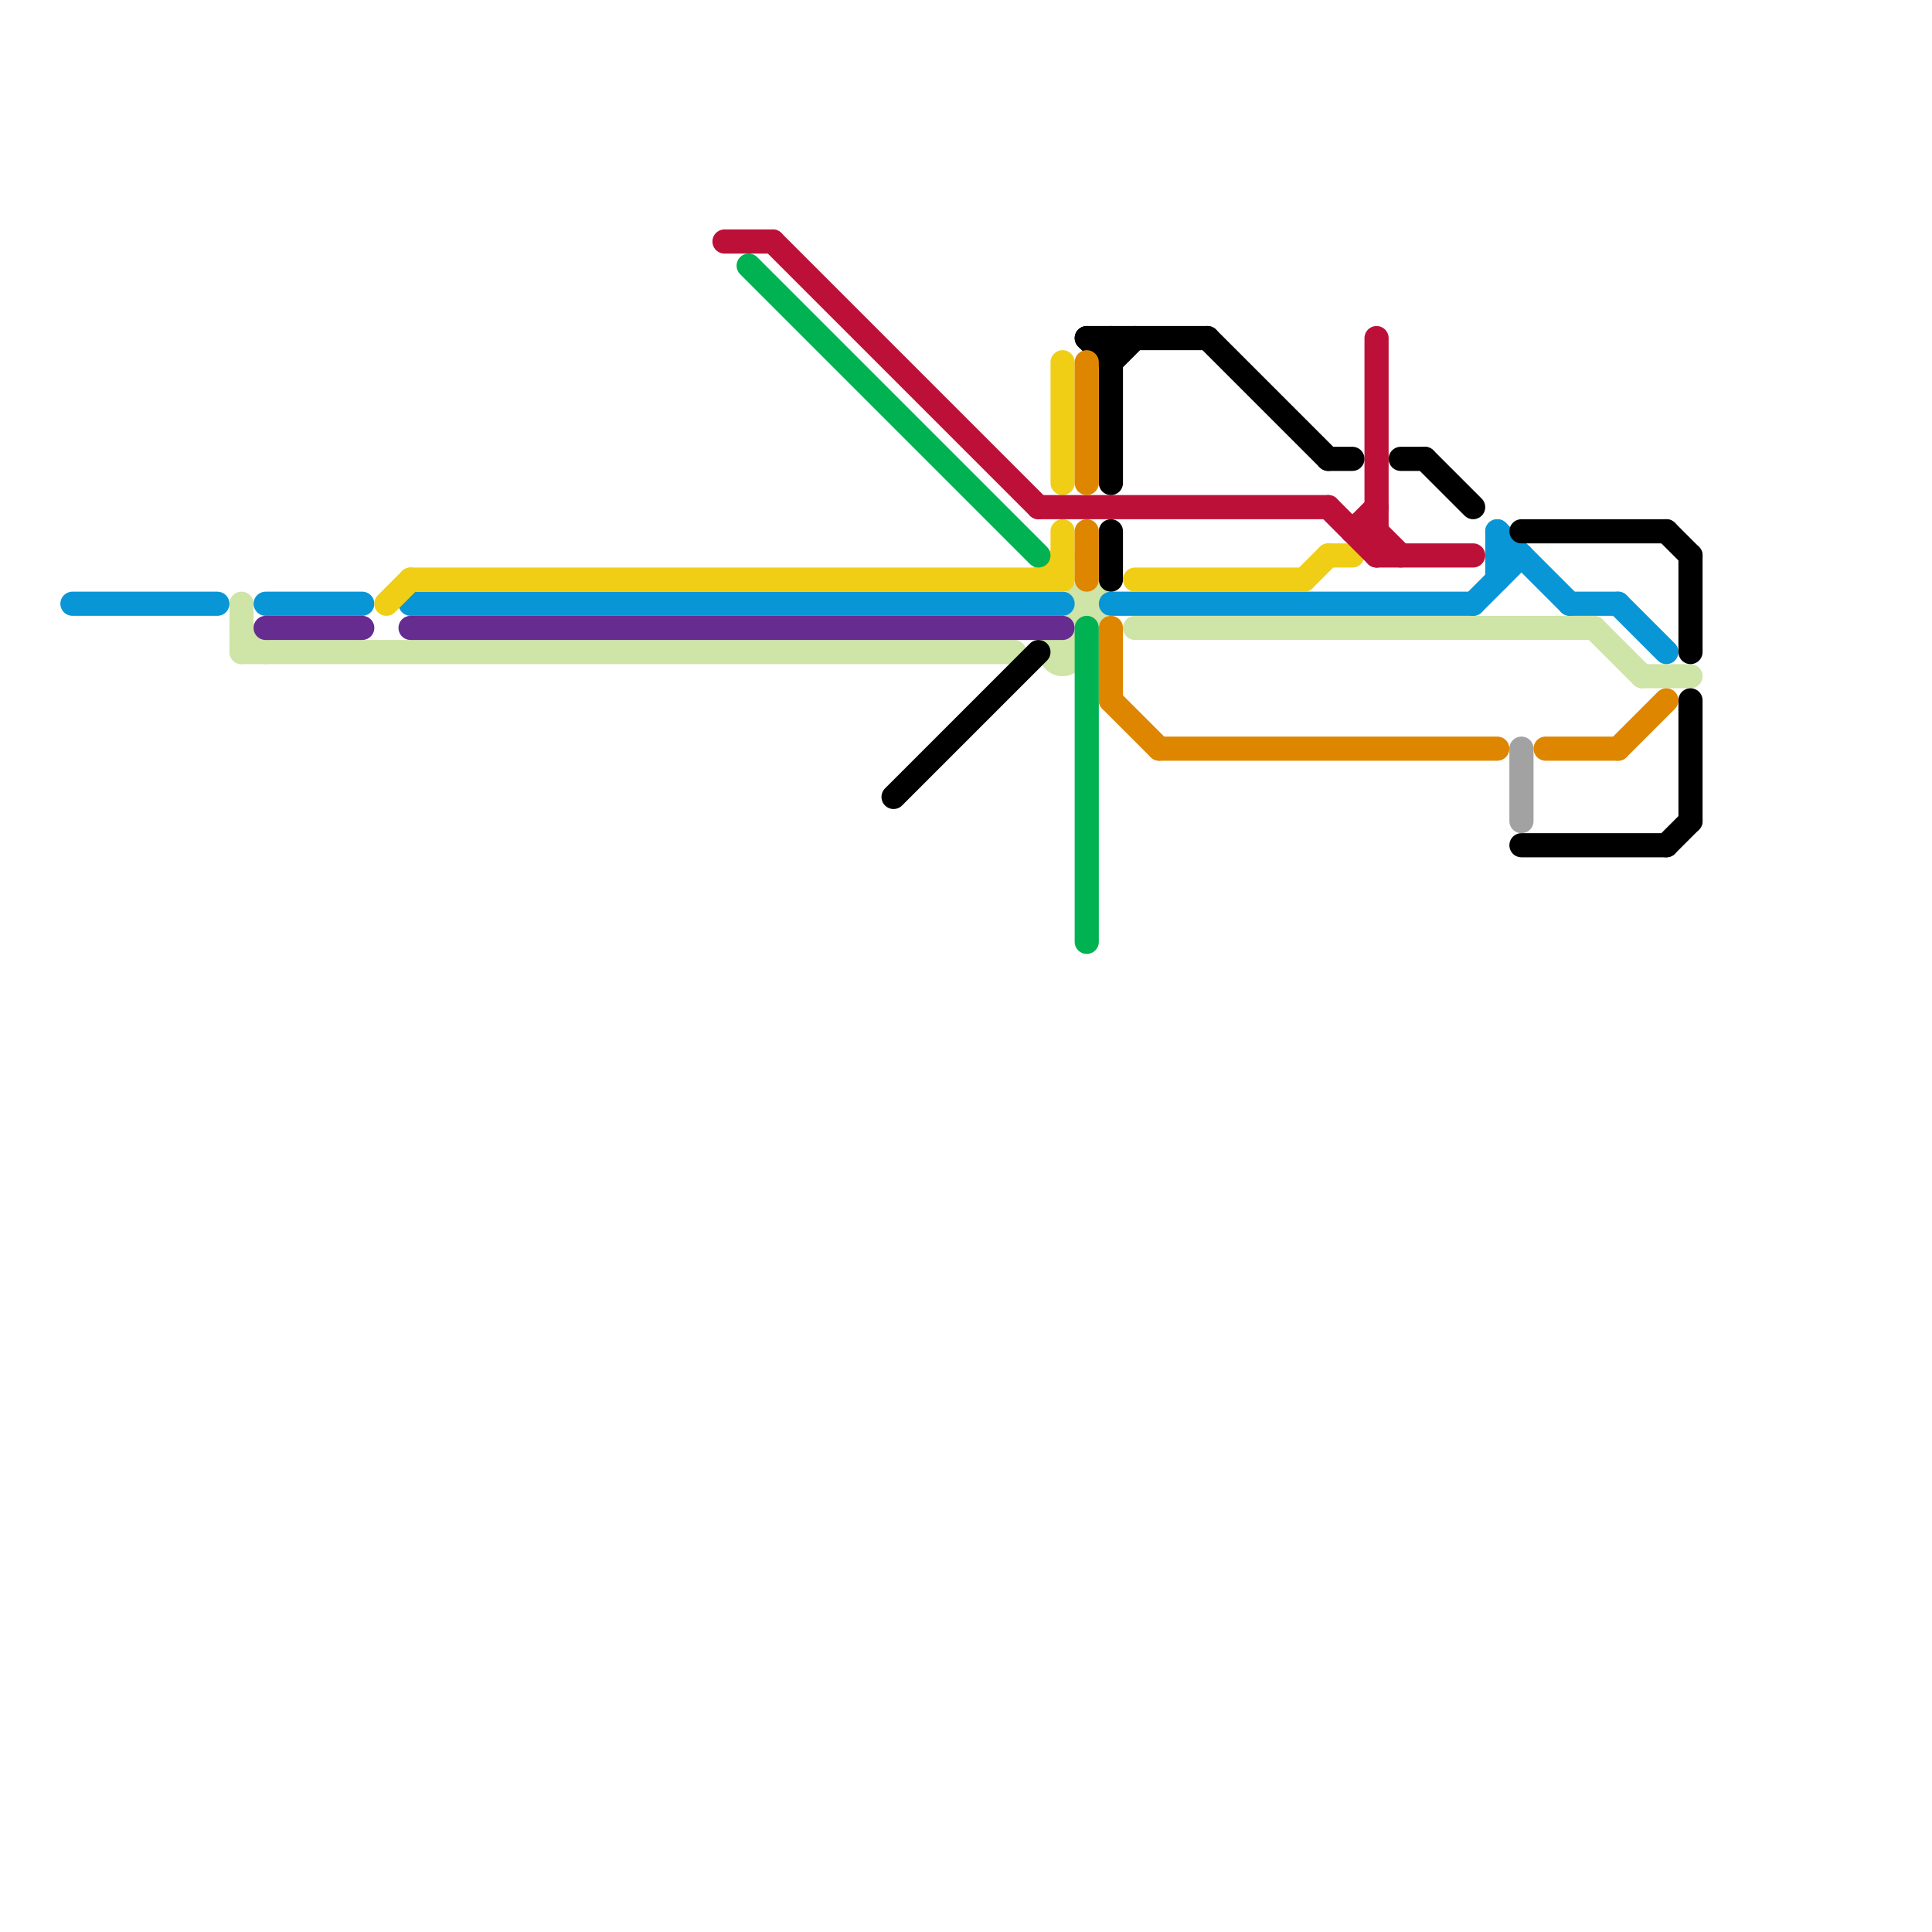 
<svg version="1.1" xmlns="http://www.w3.org/2000/svg" viewBox="0 0 80 80">
<style>text { font: 1px Helvetica; font-weight: 600; white-space: pre; dominant-baseline: central; } line { stroke-width: 1; fill: none; stroke-linecap: round; stroke-linejoin: round; } .c0 { stroke: #cfe4a7 } .c1 { stroke: #0896d7 } .c2 { stroke: #662c90 } .c3 { stroke: #f0ce15 } .c4 { stroke: #bd1038 } .c5 { stroke: #00b251 } .c6 { stroke: #000000 } .c7 { stroke: #df8600 } .c8 { stroke: #a2a2a2 }</style><defs><g id="wm-xf"><circle r="1.2" fill="#000"/><circle r="0.9" fill="#fff"/><circle r="0.6" fill="#000"/><circle r="0.3" fill="#fff"/></g><g id="wm"><circle r="0.6" fill="#000"/><circle r="0.3" fill="#fff"/></g></defs><line class="c0" x1="10" y1="27" x2="42" y2="27"/><line class="c0" x1="47" y1="26" x2="66" y2="26"/><line class="c0" x1="10" y1="25" x2="10" y2="27"/><line class="c0" x1="66" y1="26" x2="68" y2="28"/><line class="c0" x1="68" y1="28" x2="70" y2="28"/><line class="c0" x1="10" y1="26" x2="11" y2="27"/><circle cx="44" cy="27" r="1" fill="#cfe4a7" /><circle cx="45" cy="25" r="1" fill="#cfe4a7" /><line class="c1" x1="62" y1="23" x2="63" y2="23"/><line class="c1" x1="61" y1="25" x2="63" y2="23"/><line class="c1" x1="67" y1="25" x2="69" y2="27"/><line class="c1" x1="46" y1="25" x2="61" y2="25"/><line class="c1" x1="62" y1="22" x2="62" y2="24"/><line class="c1" x1="3" y1="25" x2="9" y2="25"/><line class="c1" x1="17" y1="25" x2="44" y2="25"/><line class="c1" x1="11" y1="25" x2="15" y2="25"/><line class="c1" x1="65" y1="25" x2="67" y2="25"/><line class="c1" x1="62" y1="22" x2="65" y2="25"/><line class="c2" x1="17" y1="26" x2="44" y2="26"/><line class="c2" x1="11" y1="26" x2="15" y2="26"/><line class="c3" x1="47" y1="24" x2="54" y2="24"/><line class="c3" x1="44" y1="22" x2="44" y2="24"/><line class="c3" x1="54" y1="24" x2="55" y2="23"/><line class="c3" x1="17" y1="24" x2="44" y2="24"/><line class="c3" x1="44" y1="15" x2="44" y2="20"/><line class="c3" x1="16" y1="25" x2="17" y2="24"/><line class="c3" x1="55" y1="23" x2="56" y2="23"/><line class="c3" x1="43" y1="24" x2="44" y2="23"/><line class="c4" x1="57" y1="14" x2="57" y2="23"/><line class="c4" x1="56" y1="22" x2="57" y2="21"/><line class="c4" x1="57" y1="22" x2="58" y2="23"/><line class="c4" x1="55" y1="21" x2="57" y2="23"/><line class="c4" x1="43" y1="21" x2="55" y2="21"/><line class="c4" x1="30" y1="10" x2="32" y2="10"/><line class="c4" x1="32" y1="10" x2="43" y2="21"/><line class="c4" x1="57" y1="23" x2="61" y2="23"/><line class="c4" x1="56" y1="22" x2="57" y2="22"/><line class="c5" x1="31" y1="11" x2="43" y2="23"/><line class="c5" x1="45" y1="26" x2="45" y2="39"/><line class="c6" x1="70" y1="23" x2="70" y2="27"/><line class="c6" x1="59" y1="19" x2="61" y2="21"/><line class="c6" x1="63" y1="35" x2="69" y2="35"/><line class="c6" x1="46" y1="22" x2="46" y2="24"/><line class="c6" x1="63" y1="22" x2="69" y2="22"/><line class="c6" x1="45" y1="14" x2="50" y2="14"/><line class="c6" x1="69" y1="22" x2="70" y2="23"/><line class="c6" x1="45" y1="14" x2="46" y2="15"/><line class="c6" x1="50" y1="14" x2="55" y2="19"/><line class="c6" x1="46" y1="14" x2="46" y2="20"/><line class="c6" x1="55" y1="19" x2="56" y2="19"/><line class="c6" x1="70" y1="29" x2="70" y2="34"/><line class="c6" x1="46" y1="15" x2="47" y2="14"/><line class="c6" x1="58" y1="19" x2="59" y2="19"/><line class="c6" x1="69" y1="35" x2="70" y2="34"/><line class="c6" x1="37" y1="33" x2="43" y2="27"/><line class="c7" x1="46" y1="26" x2="46" y2="29"/><line class="c7" x1="46" y1="29" x2="48" y2="31"/><line class="c7" x1="45" y1="22" x2="45" y2="24"/><line class="c7" x1="67" y1="31" x2="69" y2="29"/><line class="c7" x1="48" y1="31" x2="62" y2="31"/><line class="c7" x1="45" y1="15" x2="45" y2="20"/><line class="c7" x1="64" y1="31" x2="67" y2="31"/><line class="c8" x1="63" y1="31" x2="63" y2="34"/>
</svg>
